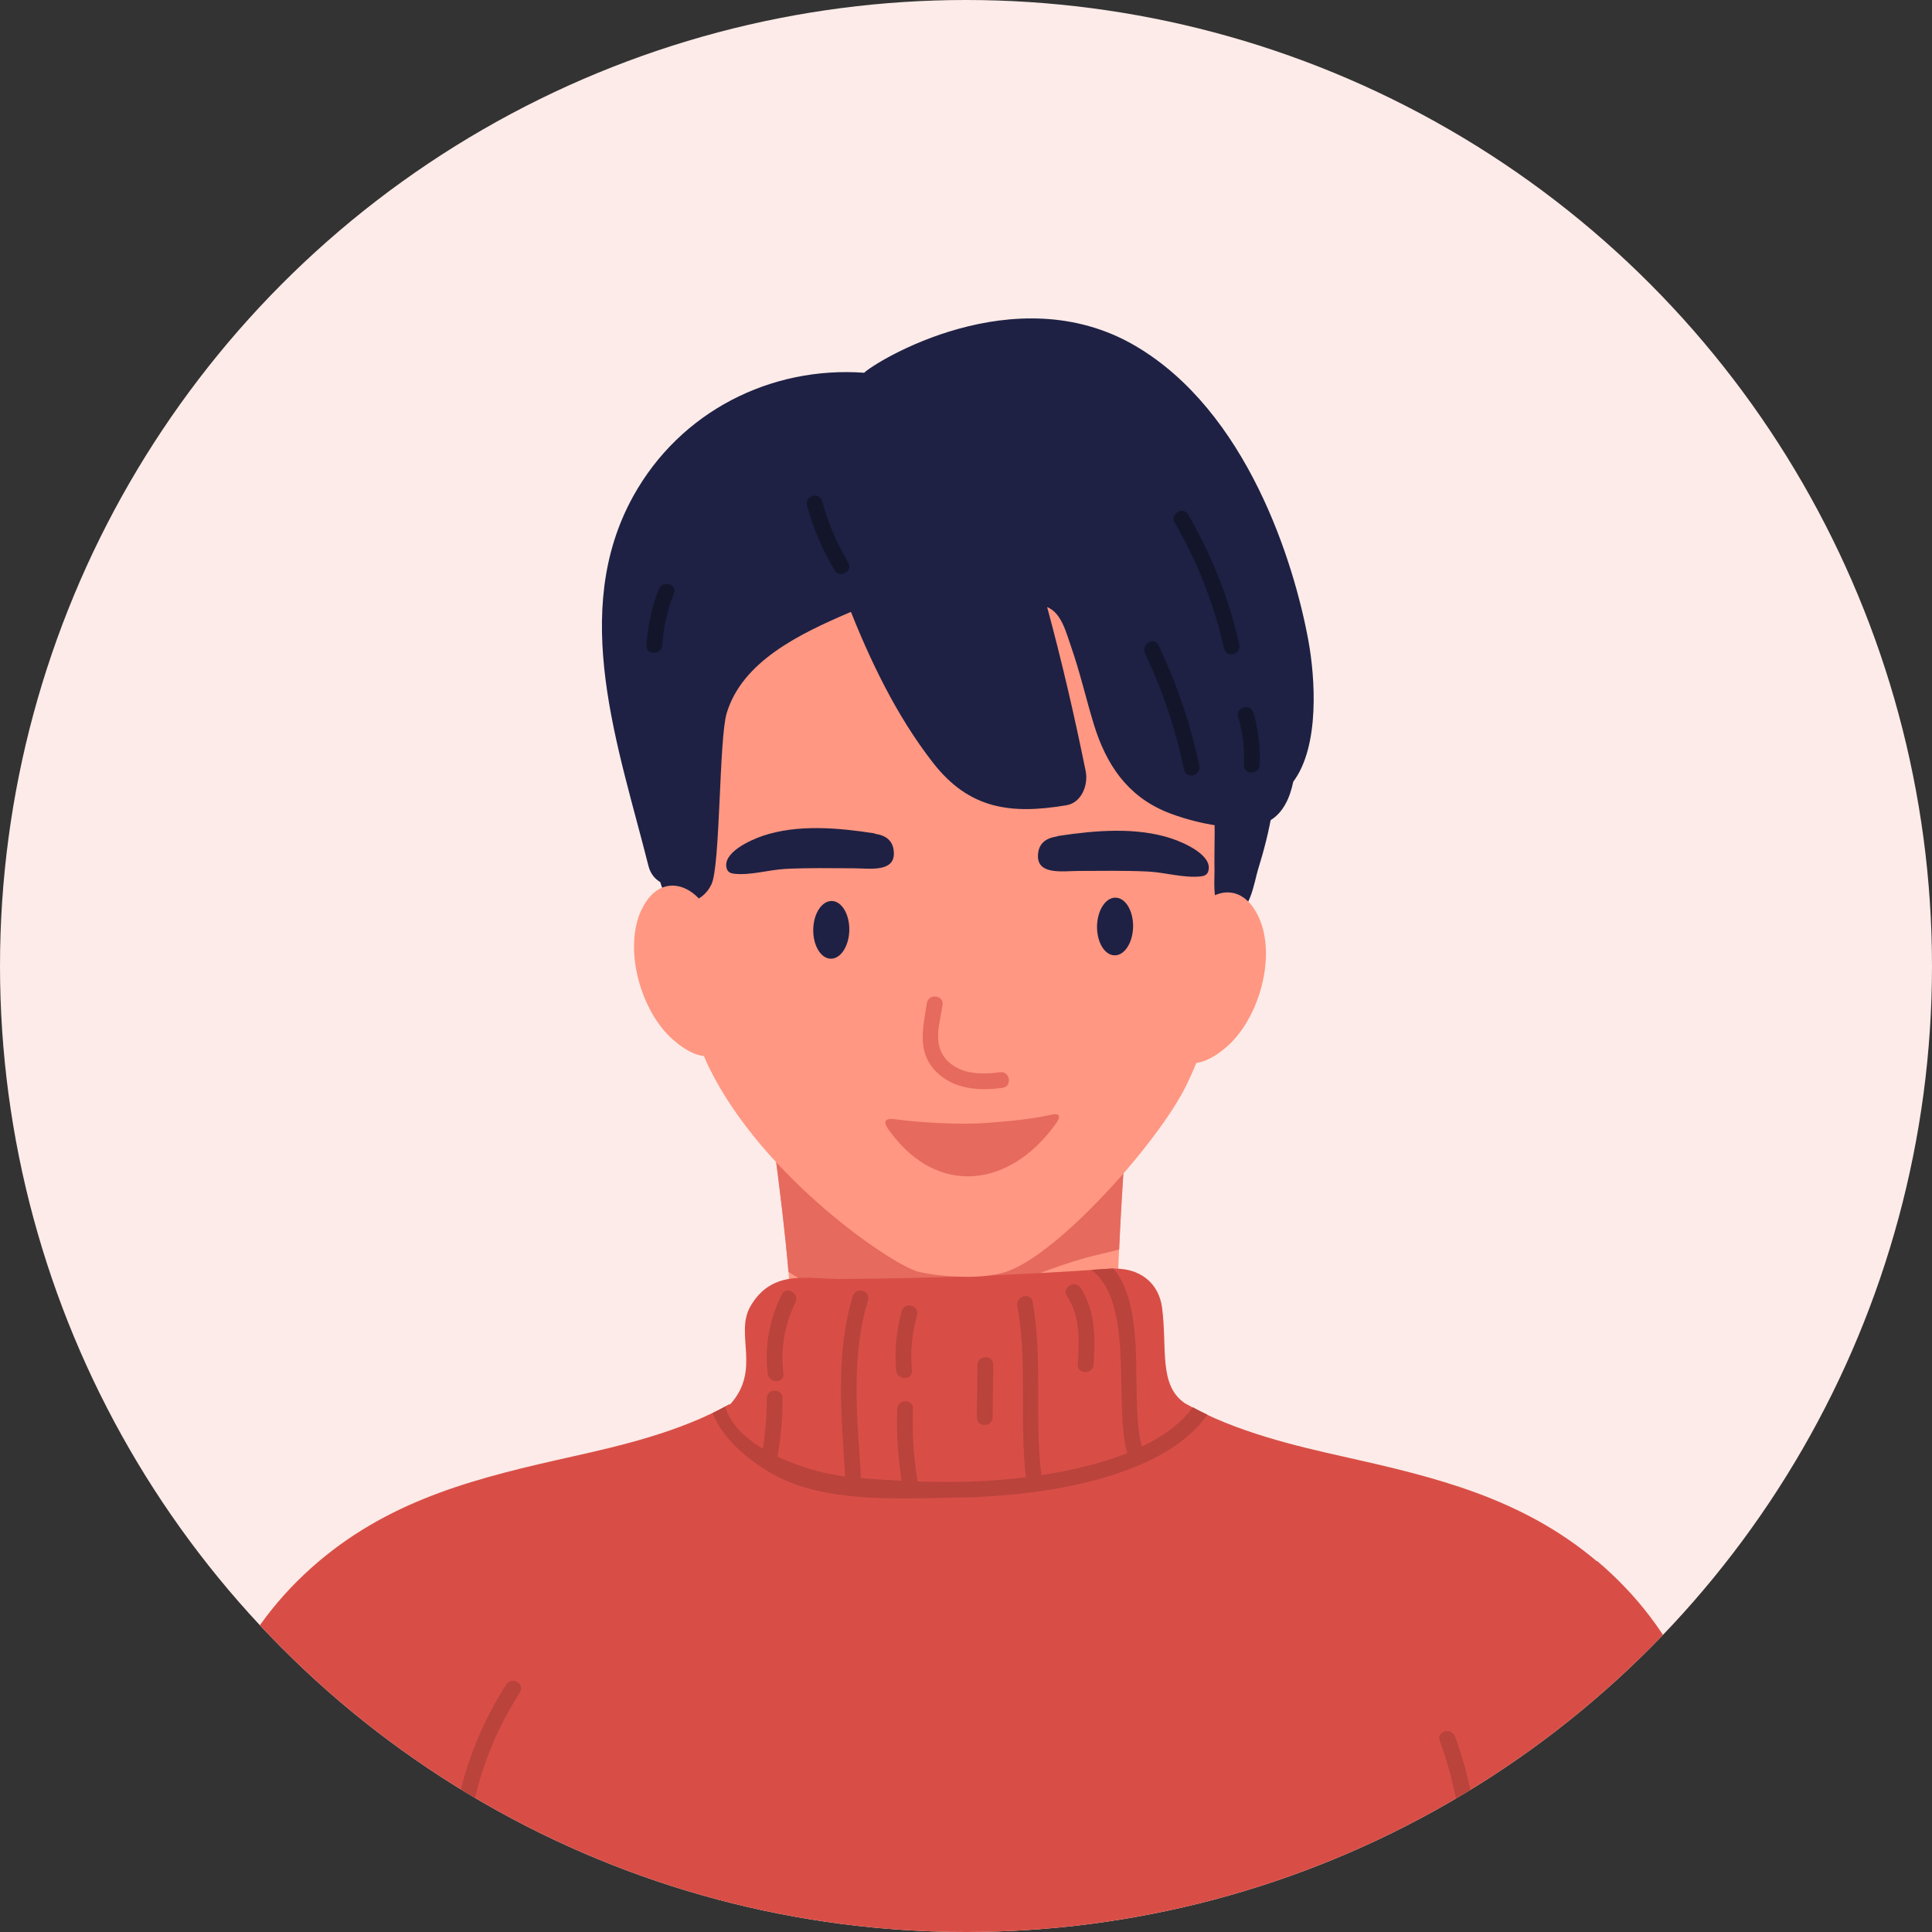 <?xml version="1.0" encoding="UTF-8"?>
<svg id="_レイヤー_2" data-name="レイヤー 2" xmlns="http://www.w3.org/2000/svg" xmlns:xlink="http://www.w3.org/1999/xlink" viewBox="0 0 225 225">
  <rect x="0" y="0" width="225" height="225" fill="#333333" stroke="none"/>
  <defs>
    <style>
      .cls-1 {
        clip-path: url(#clippath);
      }

      .cls-2 {
        fill: none;
      }

      .cls-2, .cls-3, .cls-4, .cls-5, .cls-6, .cls-7, .cls-8, .cls-9 {
        stroke-width: 0px;
      }

      .cls-3 {
        fill: #e66a5e;
      }

      .cls-4 {
        fill: #13162b;
      }

      .cls-5 {
        fill: #1e2144;
      }

      .cls-6 {
        fill: #d84e46;
      }

      .cls-7 {
        fill: #fcebe8;
      }

      .cls-8 {
        fill: #ff9782;
      }

      .cls-9 {
        fill: #ba433c;
      }
    </style>
    <clipPath id="clippath">
      <circle class="cls-2" cx="112.5" cy="112.5" r="112.5"/>
    </clipPath>
  </defs>
  <g id="_文字" data-name="文字">
    <g class="cls-1">
      <circle class="cls-7" cx="112.5" cy="112.5" r="112.5"/>
      <g>
        <path class="cls-8" d="M131.22,166.04c-2.11-5.21-.75-25,.11-36.85.31-4.22-2.8-1.47-4.42,1.62-.06.04-.13.08-.19.13-1.67-.54-3.69.1-4.3,2.28-.08.3-.16.61-.24.91-1.65-1.21-4.57-.6-5.57,1.75-.19.46-.37.92-.56,1.38-.41-3.2-4.9-4.52-6.32-1.76,0-.07-.01-.13-.02-.2-.28-2.25-2.68-3.18-4.52-2.62-.95-2.69-5.38-2.66-6.34.12-.36-.15-.73-.24-1.11-.27,0-.36.02-.71.03-1.07.05-.11.11-.21.16-.33.32-.84.32-1.49.26-2.4-.04-.56-.44-2.61-.32-.52-.25-4.61-6.72-5.15-6.88-.31-.01.42-.02.83-.03,1.25-.06.39-2.5,1.38-1.07,2.26,2.66,19.79,3.41,29.92,0,33.12-3.26,3.06,8.27,11.27,8.63,6.43.02-.32.05-.63.07-.95.7.35,1.53.42,2.32.24.06.13.11.26.17.38.99,2.06,3.32,2.33,4.9,1.3,1.32,2.02,4.03,2.26,5.47.75,1.62,1.77,4.26,1.17,5.38-.71,1.68.83,4.23-.26,5.07-2.35.34.16.7.25,1.08.28,1.68,1.97,5.28,2.1,5.84-1.11.06-.32.41.45.41.45,0,0,2.01-3.23,2.01-3.23Z"/>
        <path class="cls-3" d="M122.26,133.89c-.02.08-.04.17-.07.25-.14-.1-.29-.17-.45-.25-.54,0-1.01,0-1.41,0-.58,0-1.15,0-1.73,0-.84.37-1.58,1.03-1.99,2-.19.46-.37.92-.56,1.38-.41-3.2-4.9-4.52-6.32-1.76,0-.07-.01-.13-.02-.2-.08-.62-.32-1.13-.66-1.54-.16,0-.32-.01-.48-.02-3.2-.23-6.31-.99-9.46-1.48-.1.17-.19.35-.26.55-.36-.15-.73-.24-1.11-.27,0-.15,0-.31.01-.46-.72-.09-1.44-.16-2.17-.2-1.63-.09-3.78-.09-5.6.33.84,6.26,1.47,11.52,1.84,15.9.9.57,1.81,1.12,2.77,1.59,2.93,1.46,6.07,2.34,9.35,2.57,8.05.54,14.86-3.64,22.36-5.76,1.02-.29,2.49-.59,4.04-1.01.16-3.76.4-7.58.64-11.08-2.98-.53-6.33-.54-8.72-.53Z"/>
        <path class="cls-6" d="M185.95,181.81c-8.74-7.37-18.8-9.78-29.43-12.16-5.41-1.21-12.71-2.88-18.53-6.23-3.07-2.1-2.04-6.35-2.65-11.1-.36-2.8-2.49-4.82-6.17-4.56-10.7.75-20.87,1.13-31.33,1.19-3.69.02-7.85-1.21-10.41,3.12-1.95,3.29,1.3,7.41-2.42,11.51-.02-.02-.03-.04-.05-.06-5.8,3.29-13.01,4.92-18.36,6.12-10.64,2.38-20.69,4.79-29.43,12.16-19.05,16.06-17.14,43.22-12.89,66.06.52,2.81,3.14,3.18,4.94,2.03,1.85,5.28,9.58,6.05,11.77.92,1.82.06,3.67-.59,4.99-2.02,1.44,1.8,3.74,2.74,6.46,2.18,1.32-.27,2.41-.83,3.32-1.58.02,1.03.09,2.06.23,3.11.83,6.01,9.27,6.47,11.75,1.65.96-1.88,1.78-3.84,2.49-5.87,2.8,5.27,9.69,4.92,11.87-1.19.28-.79.54-1.59.8-2.39.73.67,1.58,1.17,2.44,1.44,2.94.9,5.54-.71,7.26-3.17.5-.72.95-1.49,1.37-2.28,1.85,4.08,7.55,5.5,10.52,1.94.61.51,1.31.93,2.13,1.2,7.07,2.35,14.43,1.43,21.65.46,1.1-.15,2.19-.31,3.27-.5,1.41,2.53,4.75,3.62,7.29,3.01,2.64-.63,4.62-2.39,6.13-4.75.84,1.92,2,3.54,3.61,4.64,3.09,2.12,7.06,1.13,9.31-1.76.82,2.38,2,4.51,3.77,6.13,3.15,2.91,7.46,2.39,9.71-.9,2.15,3.26,6.96,3.39,9.81.74.88-.82,1.52-1.75,2.01-2.75.14.04.28.07.41.1.04.04.08.08.12.12,2.58,2.34,6.54,2.7,8.97.19,1.42,2.5,5.53,2.88,6.2-.71,4.24-22.84,6.16-50-12.89-66.06Z"/>
        <path class="cls-8" d="M143.29,80.05c-.01-1.19-.05-2.37-.11-3.55-1.31-2.15-7.79-6.82-32.02-8.01-21.87-1.07-32.55,8.42-33.99,10.02-.33,1.71-.51,3.3-.45,4.66l2.17,21.75c.29,6.04,1.03,14.04,3.74,19.51,6.34,12.81,21.36,22.95,24.33,23.68,2.02.5,7.23,1.04,10.29-.02,6.19-2.15,17.67-15.11,20.89-21.65,4.36-8.87,7.91-25.81,9.28-36.27-1.74-.38-4.09-5.94-4.14-10.11Z"/>
        <path class="cls-3" d="M116.46,124.87c-2.18.31-4.79.26-6.34-1.57-1.5-1.77-.66-4.21-.35-6.26.18-1.17-1.65-1.37-1.83-.21-.44,2.88-1.19,5.67,1.08,7.97,2.03,2.06,5.02,2.27,7.73,1.89,1.17-.16.89-1.98-.29-1.82Z"/>
        <path class="cls-3" d="M122.44,129.82c-2.59.57-4.91.75-7.6.96-2.83.23-7.76-.03-10.56-.43-2.09-.29-.82,1.17-.52,1.58,5.47,7.33,13.73,6.42,19.07-.89.12-.16,1.28-1.58-.39-1.22Z"/>
        <path class="cls-5" d="M98.01,58.25c-1.6.68-13.53,12.02-14.45,11.95-3.07-.23-6.04,3.73-7.32,6.07-2.41,4.37-1.93,5.22-1.3,10.07.32,2.43,1.2,15.89,2.36,17.39,1.64,2.11,4.44,1.61,5.56-.75,1.04-2.19.87-16.93,1.77-19.93,1.82-6,8.36-9.19,14.47-11.79,2.71-1.16,1.6-14.15-1.09-13Z"/>
        <path class="cls-5" d="M148.55,87.42c-.07-.98-1.56-1.31-1.81-.24-.16.69-.32,1.38-.48,2.08-.04,0-.08,0-.12,0-.11-.22-.23-.44-.34-.67-.45-.88-2.67-1.18-3.28-2.63-.36-.86-5.65-.82-4.7-.12,4.48,3.28,3.51,10.31,3.62,15.47.03,1.36-.46,5.28,1.95,5.3,2.17.02,2.69-3.97,3.11-5.31,1.41-4.56,2.36-9.09,2.03-13.88Z"/>
        <path class="cls-8" d="M74.75,105.88c2.22-4.61,6.62-2.84,8.08,1.14.3.82,1.81,4.8,1.29,5.19.91,2.78-.19,2.44.4,5.26.06.3.13.63.19.97,0,0,0,0,0,0,.67.78.56,1.74.09,2.41-.13.7-.45,1.33-1.12,1.76-1.74,1.13-4-.39-5.28-1.51-3.75-3.25-5.88-10.61-3.66-15.22Z"/>
        <path class="cls-8" d="M146.52,106.67c-2.22-4.61-6.62-2.84-8.08,1.14-.3.82-.01,1.47.51,1.87-.91,2.78-1.61,5.77-2.2,8.59-.06.3-.13.63-.19.97,0,0,0,0,0,0-.67.78-.56,1.74-.09,2.41.13.7.45,1.33,1.12,1.76,1.74,1.13,4-.39,5.28-1.51,3.75-3.25,5.88-10.61,3.66-15.22Z"/>
        <path class="cls-5" d="M101.96,97.11c-.06-.03-.12-.06-.21-.07-4.14-.64-8.88-1.06-12.91.3-1.46.49-4.82,2-4.19,3.86.12.35.42.5.79.55,1.94.23,4.1-.46,6.07-.56,2.64-.13,5.29-.08,7.93-.07,1.72,0,4.72.52,4.66-1.78-.04-1.48-.98-2.05-2.15-2.23Z"/>
        <path class="cls-5" d="M123.07,97.42c.07-.03.12-.06.21-.07,4.22-.64,9.04-1.06,13.15.3,1.49.49,4.91,2,4.27,3.86-.12.35-.42.5-.81.55-1.98.23-4.17-.46-6.18-.56-2.69-.13-5.39-.08-8.08-.07-1.75,0-4.81.52-4.75-1.78.04-1.48.99-2.05,2.19-2.23Z"/>
        <path class="cls-5" d="M152.37,74.58c-1.65-8.99-7.1-26.69-20.2-34.33-14.01-8.17-30.25,1.9-31.53,3.16-10.87-.78-21.42,4.5-26.89,14.37-7.48,13.5-1.7,29.26,1.77,43.07.89,3.54,6.32,2.76,6.32-.86,0-8.63.22-17.07,4.84-24.66,2.75-4.53,6.18-8.71,9.85-12.64.51,2.71,1.3,5.37,2.25,7.78,2.55,6.46,5.59,12.85,9.87,18.35,4.21,5.41,9.05,6.05,15.54,4.96,1.8-.3,2.56-2.4,2.25-3.96-1.3-6.42-2.78-12.8-4.49-19.12,1.71.68,2.25,3.12,2.78,4.59,1.05,2.99,1.74,6.08,2.67,9.11,1.42,4.6,3.86,8.27,8.42,10.15,2.93,1.21,9.22,2.79,12.18.95,1.44-.9,2.22-2.56,2.61-4.46,3.13-4.18,2.54-12.21,1.76-16.46Z"/>
        <path class="cls-5" d="M131.96,107.94c-.04,1.86-1,3.34-2.16,3.32-1.16-.02-2.07-1.54-2.04-3.4.04-1.86,1-3.34,2.16-3.32,1.16.02,2.07,1.54,2.04,3.4Z"/>
        <path class="cls-5" d="M98.91,108.33c-.04,1.86-1,3.34-2.16,3.32-1.16-.02-2.07-1.54-2.04-3.4s1-3.34,2.16-3.32c1.16.02,2.07,1.54,2.04,3.4Z"/>
        <path class="cls-4" d="M98.78,65.49c-1.34-2.24-2.34-4.6-3.03-7.12-.31-1.14-2.08-.66-1.77.49.72,2.67,1.8,5.19,3.21,7.56.61,1.02,2.2.09,1.59-.93Z"/>
        <path class="cls-4" d="M139.68,89.17c-1.03-4.87-2.62-9.53-4.75-14.02-.51-1.07-2.09-.14-1.59.93,2.07,4.35,3.57,8.87,4.56,13.58.24,1.16,2.02.67,1.77-.49Z"/>
        <path class="cls-4" d="M144.34,75.06c-1.22-5.35-3.2-10.39-5.96-15.13-.59-1.02-2.18-.1-1.59.93,2.68,4.61,4.59,9.49,5.77,14.69.26,1.15,2.04.67,1.77-.49Z"/>
        <path class="cls-4" d="M145.97,83c-.33-1.14-2.1-.65-1.77.49.53,1.84.74,3.68.67,5.59-.05,1.18,1.79,1.18,1.84,0,.08-2.06-.16-4.1-.73-6.08Z"/>
        <path class="cls-4" d="M76.72,68.61c-.83,2.1-1.29,4.27-1.43,6.53-.07,1.18,1.77,1.18,1.84,0,.12-2.09.59-4.09,1.36-6.04.44-1.1-1.34-1.58-1.77-.49Z"/>
        <path class="cls-9" d="M111.95,174.4c8.03-.14,23.2-1.83,28.66-9.65-.58-.27-1.14-.56-1.69-.86-1.4,1.92-3.5,3.41-5.95,4.59-1.47-5.72.77-15.79-3.29-20.75-.16,0-.32,0-.49.02-.71.05-1.39.08-2.1.13,5.11,3.8,2.57,15.6,4.18,21.35-3.13,1.25-6.66,2.05-9.99,2.56-.84-6.72.19-13.5-1.03-20.19-.21-1.16-1.98-.67-1.77.49,1.2,6.6.21,13.31,1,19.95-2.49.31-4.8.45-6.65.51-1.98.06-3.98.04-5.97-.02-.46-2.8-.64-5.61-.53-8.45.04-1.18-1.79-1.18-1.84,0-.11,2.81.08,5.6.51,8.37-1.58-.08-3.16-.18-4.73-.32-.42-6.9-1.22-14,.82-20.7.35-1.13-1.43-1.62-1.77-.49-2.07,6.81-1.32,14-.89,21.01-2.05-.24-5.12-1-7.88-2.31.39-2.25.6-4.51.59-6.8,0-1.18-1.84-1.19-1.84,0,0,1.98-.14,3.93-.46,5.88-2.09-1.26-3.8-2.89-4.38-4.91-.48.26-.97.52-1.47.76,1.3,3.3,4.78,6.01,7.79,7.51,5.99,3,14.71,2.42,21.17,2.31Z"/>
        <path class="cls-9" d="M125.85,149.99c-.64-.99-2.23-.07-1.59.93,1.57,2.42,1.43,5.23,1.26,7.99-.07,1.18,1.77,1.18,1.84,0,.19-3.1.23-6.22-1.51-8.92Z"/>
        <path class="cls-9" d="M105.02,152.68c-.63,2.27-.86,4.57-.66,6.92.1,1.17,1.94,1.18,1.84,0-.19-2.19,0-4.31.59-6.43.32-1.14-1.46-1.63-1.77-.49Z"/>
        <path class="cls-9" d="M91.04,150.76c-1.43,2.89-2.01,6-1.64,9.21.13,1.16,1.97,1.18,1.84,0-.33-2.89.1-5.67,1.39-8.28.52-1.06-1.06-1.99-1.59-.93Z"/>
        <path class="cls-9" d="M113.84,158.94c-.03,2.04-.05,4.09-.08,6.13-.02,1.18,1.82,1.18,1.84,0,.03-2.04.05-4.09.08-6.13.02-1.18-1.82-1.18-1.84,0Z"/>
        <path class="cls-9" d="M58.96,196.18c-3.7,5.76-5.82,12.1-6.38,18.92-.1,1.18,1.74,1.17,1.84,0,.54-6.5,2.61-12.51,6.13-18,.64-1-.95-1.92-1.59-.93Z"/>
        <path class="cls-9" d="M169.44,202.22c-.4-1.1-2.18-.63-1.77.49,1.75,4.83,2.68,9.78,2.78,14.92.02,1.18,1.86,1.19,1.84,0-.1-5.3-1.03-10.42-2.84-15.41Z"/>
      </g>
    </g>
  </g>
</svg>